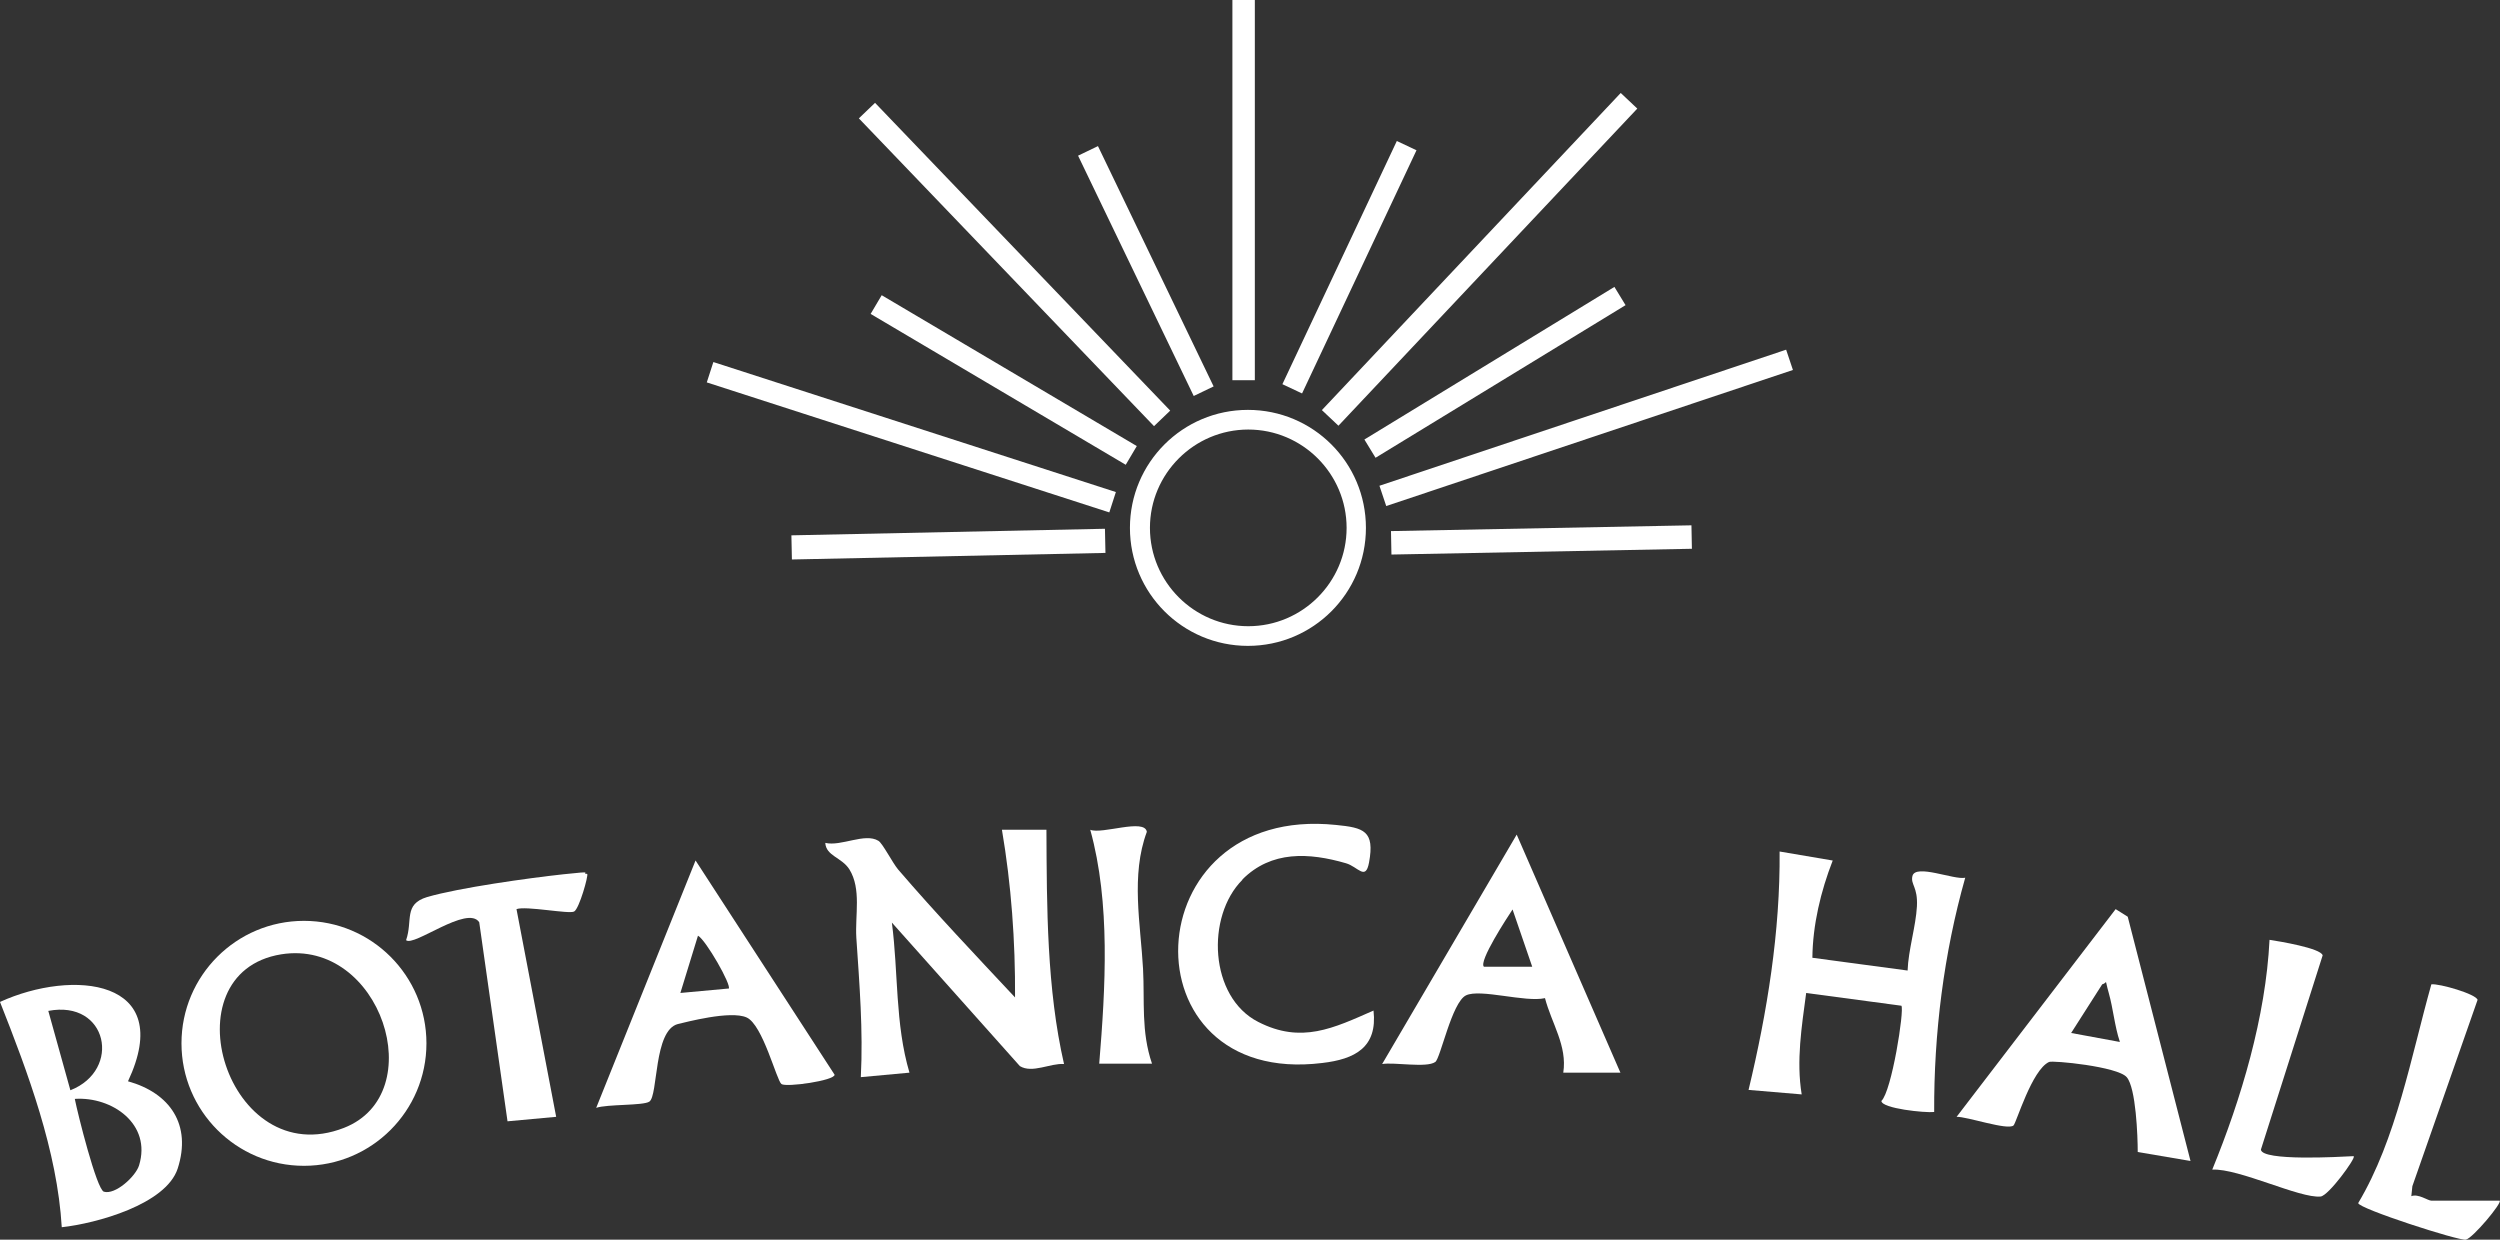 <?xml version="1.0" encoding="UTF-8"?>
<svg id="Layer_1" xmlns="http://www.w3.org/2000/svg" version="1.1" viewBox="0 0 724.6 359.3">
  <rect x="0" y="0" width="724.6" height="359.3" fill="#333333" stroke="none"/>
  <!-- Generator: Adobe Illustrator 29.8.2, SVG Export Plug-In . SVG Version: 2.1.1 Build 3)  -->
  <defs>
    <style>
      .st0 {
        fill: #fff;
      }
    </style>
  </defs>
  <g>
    <path class="st0" d="M303.3,240.5c.1,22.5.1,46.1,5.1,67.9-4-.3-9.2,2.8-12.8.6l-37.1-41.6c1.9,14.5.9,29.3,5.1,43.5l-14.1,1.3c.7-13.5-.4-27-1.3-40.4-.4-6.6,1.5-14.1-2-19.8-2.2-3.5-6.8-3.9-7-7.7,4.6,1.1,11.5-3,15.4-.6,1.2.7,4.1,6.4,5.7,8.3,10.9,12.7,22.5,24.9,33.9,37.1.1-16.3-1.1-32.7-3.8-48.6h12.9Z"/>
    <path class="st0" d="M123.6,302.4c0,19.6-15.9,35.5-35.5,35.5s-35.5-15.9-35.5-35.5,15.9-35.5,35.5-35.5,35.5,15.9,35.5,35.5ZM81.5,276.6c-33.3,5.4-15.6,63.5,18.2,50.3,25.3-9.9,10.7-54.9-18.2-50.3Z"/>
    <path class="st0" d="M37.1,313.4c12.2,3.4,18.5,12.6,14.4,25.3-3.4,10.4-23.6,15.9-33.6,17-1.3-22.1-9.8-44.8-17.9-65.3,21-9.6,51.1-6.8,37.1,23h0ZM20.4,316c15-5.9,10.8-26.3-6.4-23l6.4,23ZM21.7,318.6c.8,4.1,6.3,26.1,8.4,26.8,3.3,1,9.2-4.4,10.2-7.6,3.7-12-7.8-20-18.6-19.3h0Z"/>
    <path class="st0" d="M172.8,321.1l28.8-71.7,40.3,62.1c0,1.7-14,3.7-15.4,2.7s-5.4-17.2-10.1-19.3-17.7,1.4-19.9,1.9c-7.1,1.8-5.7,20.8-8.3,22.5-1.8,1.2-12.2.7-15.4,1.8h0ZM211.2,286.6c1-.9-6.7-14.3-8.9-15.4l-5.1,16.6,14.1-1.3h-.1Z"/>
    <path class="st0" d="M469.7,310.9h-16.6c1.2-7.8-3.4-14.3-5.3-21.6-5.7,1.3-18.8-2.8-22.9-.8s-7.4,18.3-8.9,19.3c-2.5,1.8-11.9,0-15.4.6l39-66.5,30.1,69.1h0ZM444.1,280.2l-5.7-16.6c-1.6,2.4-9.9,15.1-8.3,16.6h14.1-.1Z"/>
    <path class="st0" d="M360.1,255c-10.6,10.6-9.6,34,4.6,41.2,12.5,6.4,21.8,1.8,33.4-3.3,1.2,10.7-5.4,14.1-14.9,15.2-57.6,7.1-54.9-75.1,4-69,8.1.8,11.3,1.7,9.6,10.9-1,5.4-3.2,1.2-6.7.2-10.7-3.1-21.6-3.7-30,4.7h0Z"/>
    <path class="st0" d="M170.2,253.3c.4.4-2.3,10.1-3.8,10.9s-14-1.7-16.7-.7l11.5,60.2-14.1,1.3-8.2-57.7c-3.4-5.1-19,7.2-21.2,5.2,2-5.7-.8-10.4,6.1-12.5,9.3-2.7,29.4-5.5,39.5-6.6s4.6-.2,6.9-.1h0Z"/>
    <path class="st0" d="M531.2,249.4c-3.5,9-5.8,18.7-5.9,28.2l27.6,3.7c.2-5.9,2.4-12.9,2.7-18.6s-1.9-6.3-1.3-8.8c.9-3.6,12.1,1.2,15.3.5-6.2,21.9-9.1,45.1-9,67.9-2.6.3-15.2-1-15.3-3.2,3-2.8,6.7-26.4,5.8-27.6l-27.6-3.7c-1.3,9.8-2.9,19.6-1.3,29.4l-15.4-1.3c5.4-22.5,9.2-45.9,9-69.1l15.3,2.6h.1Z"/>
    <path class="st0" d="M634.9,336.5l-15.3-2.6c0-4.5-.5-18.6-3.2-21.7s-21.5-4.9-22.5-4.4c-5,2.3-9.5,17.7-10.3,18.4-1.7,1.5-13.5-2.6-16.5-2.5l46.1-60.2,3.5,2.2,18.2,70.8ZM614.4,301.9c-1.5-4.5-1.9-9.5-3.2-14.1s-.2-2.9-1.9-2.5l-9,14.1,14.1,2.6h0Z"/>
    <path class="st0" d="M682.2,335.2c.6.5-7.3,11.4-9.6,11.6-6,.6-23.7-8.2-31.4-7.8,8.4-20.5,15.5-44.3,16.6-66.6,2.6.4,14.9,2.4,15.4,4.5l-17.9,56.3c.3,3.4,22.9,2.1,26.8,1.9h.1Z"/>
    <path class="st0" d="M724.5,348c.8.6-7.8,10.9-9.8,11.3s-31.1-9-31.2-10.6c11.1-18.6,15.3-42.4,21.2-63.4,2.2-.3,13,2.8,13.4,4.5l-18.9,54-.3,2.9c2-.8,4.8,1.3,5.8,1.3h19.8Z"/>
    <path class="st0" d="M334,308.3h-15.4c1.8-22,3.3-46.5-2.6-67.8,3.4,1.4,15.8-3.4,16.4.6-4.7,12.6-1.8,26.8-1.1,39.7.5,9.5-.6,18.1,2.6,27.5h.1Z"/>
  </g>
  <g>
    <path class="st0" d="M395.9,153c0,18.9-15.3,34.2-34.2,34.2s-34.2-15.3-34.2-34.2,15.3-34.2,34.2-34.2,34.2,15.3,34.2,34.2ZM390.3,153c0-15.7-12.8-28.5-28.5-28.5s-28.5,12.8-28.5,28.5,12.8,28.5,28.5,28.5,28.5-12.8,28.5-28.5Z"/>
    <rect class="st0" x="397.6" y="120.9" width="124.3" height="6.2" transform="translate(-15.6 152.3) rotate(-18.5)"/>
    <rect class="st0" x="365.7" y="71.9" width="126.3" height="6.6" transform="translate(80 335.7) rotate(-46.7)"/>
    <rect class="st0" x="261" y="65.4" width="6.2" height="122.6" transform="translate(62.4 339.1) rotate(-72.1)"/>
    <rect class="st0" x="290.8" y="14.8" width="6.5" height="123.6" transform="translate(28.8 224.9) rotate(-43.8)"/>
    <rect class="st0" x="357.2" width="6.5" height="110.2"/>
    <rect class="st0" x="229.4" y="154.2" width="90.9" height="7" transform="translate(-3.2 5.8) rotate(-1.2)"/>
    <rect class="st0" x="403.2" y="153.1" width="87.1" height="6.8" transform="translate(-2.9 8.6) rotate(-1.1)"/>
    <rect class="st0" x="287.8" y="67.2" width="6.3" height="85.9" transform="translate(48 304.5) rotate(-59.4)"/>
    <rect class="st0" x="390.9" y="104.8" width="84.9" height="6.2" transform="translate(7.2 241.6) rotate(-31.4)"/>
    <rect class="st0" x="352.2" y="74.3" width="77.9" height="6.3" transform="translate(154.5 398.4) rotate(-64.8)"/>
    <rect class="st0" x="328.9" y="39.9" width="6.4" height="77.3" transform="translate(-1.2 151.8) rotate(-25.7)"/>
  </g>
</svg>